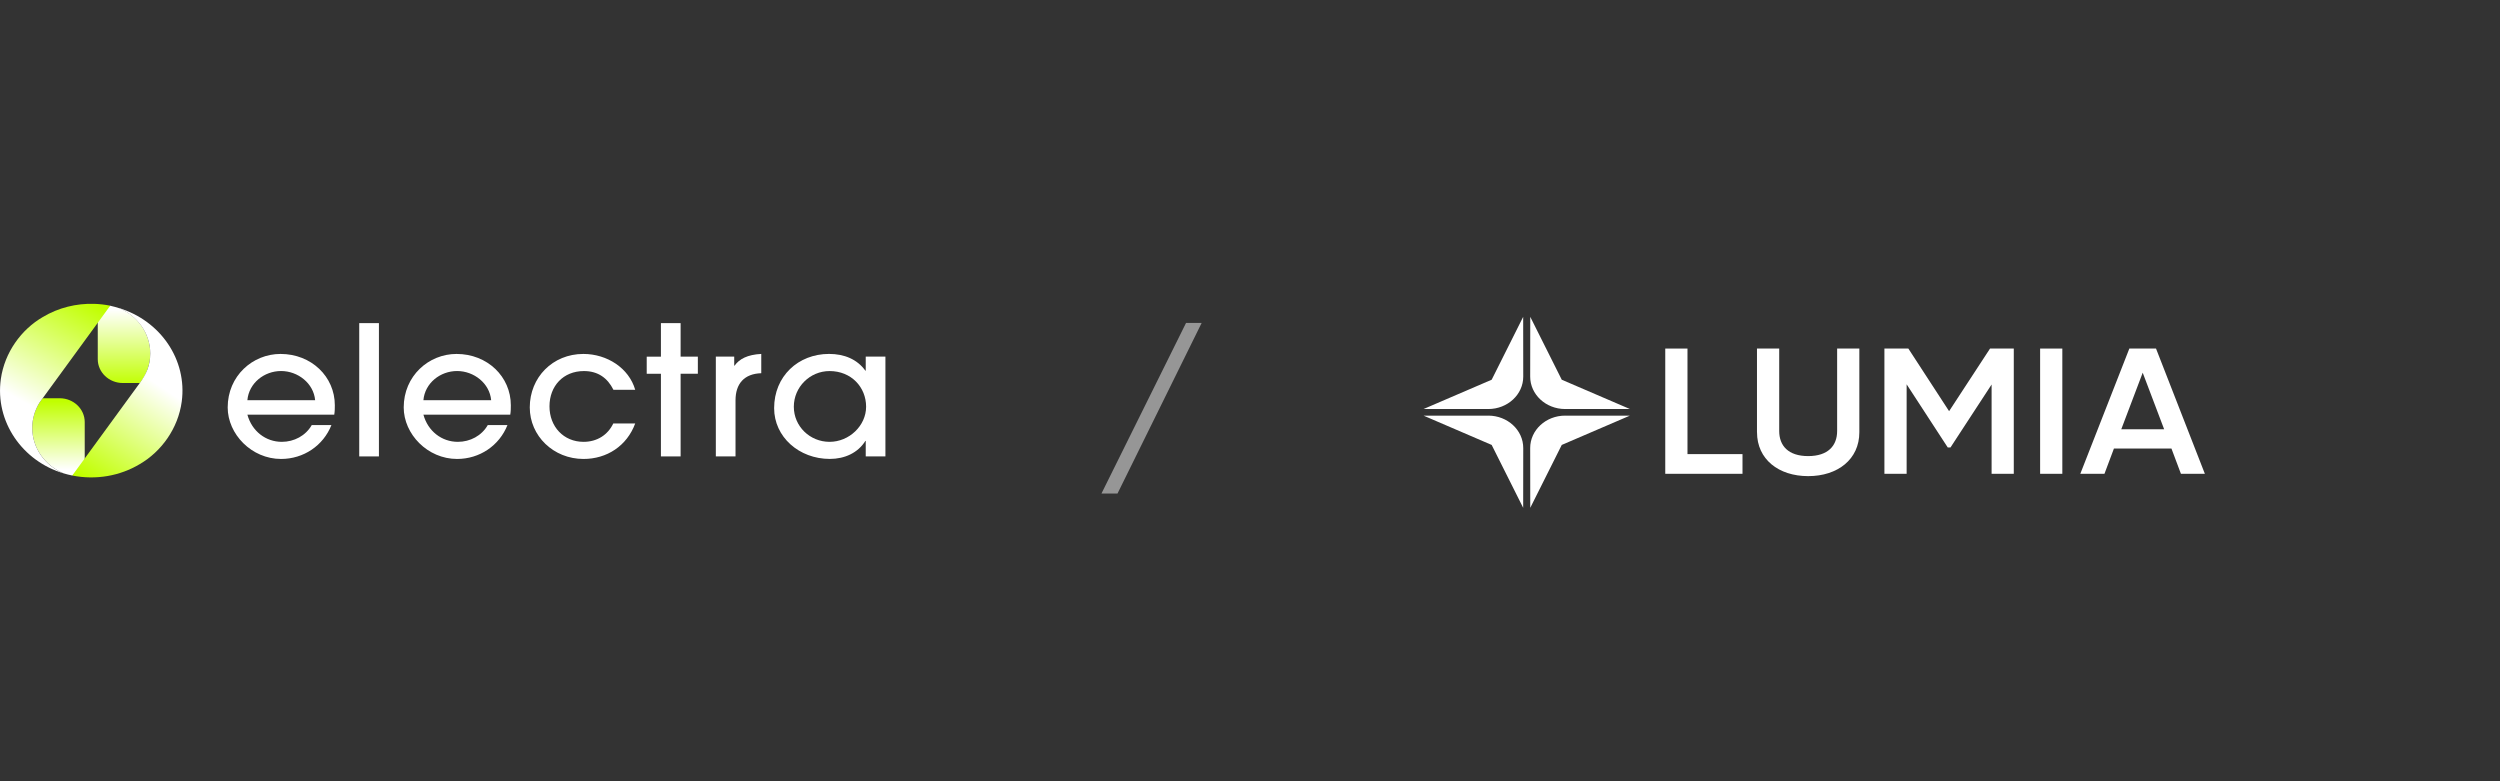 <svg width="144" height="45" viewBox="0 0 144 45" fill="none" xmlns="http://www.w3.org/2000/svg">
<rect x="0" y="0" width="144" height="45" fill="#333333" stroke="none"/>
<g clip-path="url(#clip0_4362_6099)">
<path d="M14.249 23.883C14.51 24.838 15.307 25.45 16.233 25.45C16.942 25.45 17.607 25.098 17.956 24.485H19.09C18.621 25.669 17.487 26.436 16.189 26.436C14.489 26.436 13.115 25.004 13.115 23.468C13.115 21.653 14.554 20.387 16.157 20.387C17.935 20.387 19.286 21.695 19.286 23.344C19.286 23.52 19.286 23.687 19.253 23.885H14.248L14.249 23.883ZM18.152 23.052C18.065 22.078 17.159 21.371 16.189 21.371C15.219 21.371 14.336 22.066 14.249 23.052H18.152Z" fill="white"/>
<path d="M20.692 26.29V18.612H21.826V26.29H20.692Z" fill="white"/>
<path d="M24.388 23.883C24.649 24.838 25.446 25.45 26.372 25.45C27.081 25.45 27.746 25.098 28.095 24.485H29.229C28.76 25.669 27.626 26.436 26.328 26.436C24.628 26.436 23.254 25.004 23.254 23.468C23.254 21.653 24.693 20.387 26.296 20.387C28.073 20.387 29.424 21.695 29.424 23.344C29.424 23.52 29.424 23.687 29.391 23.885H24.386L24.388 23.883ZM28.291 23.052C28.204 22.078 27.298 21.371 26.328 21.371C25.358 21.371 24.474 22.066 24.388 23.052H28.291Z" fill="white"/>
<path d="M36.588 24.392C36.108 25.689 34.953 26.436 33.611 26.436C31.878 26.436 30.515 25.108 30.515 23.468C30.515 21.737 31.834 20.387 33.601 20.387C34.974 20.387 36.228 21.206 36.588 22.452H35.334C34.996 21.777 34.451 21.373 33.634 21.373C32.446 21.373 31.65 22.233 31.65 23.406C31.65 24.579 32.468 25.45 33.613 25.45C34.387 25.45 35.008 25.056 35.325 24.392H36.59H36.588Z" fill="white"/>
<path d="M38.069 26.29V21.529H37.251V20.544H38.069V18.612H39.203V20.542H40.196V21.527H39.203V26.29H38.069Z" fill="white"/>
<path d="M41.232 26.29V20.542H42.291V21.061H42.312C42.585 20.676 43.053 20.428 43.849 20.386V21.497C42.869 21.527 42.366 22.099 42.366 23.063V26.29H41.232Z" fill="white"/>
<path d="M49.866 26.29V25.397H49.845C49.42 26.082 48.657 26.434 47.796 26.434C46.029 26.434 44.59 25.169 44.59 23.509C44.59 21.673 45.974 20.386 47.752 20.386C48.635 20.386 49.376 20.697 49.845 21.351H49.866V20.542H51V26.29H49.866ZM49.888 23.427C49.888 22.306 49.038 21.373 47.784 21.373C46.65 21.373 45.724 22.296 45.724 23.427C45.724 24.558 46.651 25.45 47.784 25.45C48.916 25.45 49.888 24.517 49.888 23.427Z" fill="white"/>
<path d="M3.437 22.94H2.458L2.275 23.19C2.01 23.616 1.856 24.113 1.856 24.643C1.856 25.819 2.603 26.828 3.67 27.267C3.833 27.317 3.997 27.357 4.162 27.39L4.88 26.927V24.312C4.88 23.554 4.234 22.939 3.437 22.939V22.94Z" fill="url(#paint0_linear_4362_6099)"/>
<path d="M7.109 17.858C6.961 17.779 6.798 17.723 6.633 17.681L6.349 17.61L5.631 17.97V20.688C5.631 21.446 6.278 22.062 7.074 22.062H8.054L8.236 21.812C8.501 21.386 8.655 20.889 8.655 20.359C8.655 19.284 8.031 18.346 7.108 17.86L7.109 17.858Z" fill="url(#paint1_linear_4362_6099)"/>
<path d="M1.857 24.643C1.857 24.111 2.012 23.616 2.276 23.19L2.458 22.94L5.631 18.592L6.349 17.608C6.037 17.546 5.743 17.512 5.424 17.501C4.398 17.47 3.369 17.722 2.47 18.258C1.219 18.983 0.267 20.301 0.049 21.826C-0.3 24.29 1.295 26.567 3.671 27.267C2.604 26.828 1.857 25.819 1.857 24.643Z" fill="url(#paint2_linear_4362_6099)"/>
<path d="M6.828 17.737C7.895 18.175 8.654 19.18 8.654 20.357C8.654 21.071 8.412 21.566 8.053 22.06L6.31 24.448L4.162 27.39C5.534 27.666 6.92 27.408 8.039 26.74C9.305 26.006 10.261 24.67 10.468 23.133C10.791 20.741 9.255 18.465 6.829 17.737H6.828Z" fill="url(#paint3_linear_4362_6099)"/>
</g>
<path d="M63.444 28.428L68.316 18.6H69.216L64.368 28.428H63.444Z" fill="#969696"/>
<g clip-path="url(#clip1_4362_6099)">
<path d="M85.726 23.558H82L85.92 21.872L87.735 18.25L87.739 21.691C87.741 22.722 86.839 23.56 85.725 23.56L85.726 23.558Z" fill="white"/>
<path d="M90.152 23.558H93.878L89.957 21.872L88.143 18.25L88.139 21.691C88.137 22.722 89.039 23.56 90.153 23.56L90.152 23.558Z" fill="white"/>
<path d="M90.152 23.942H93.878L89.957 25.628L88.143 29.25L88.139 25.809C88.137 24.778 89.039 23.94 90.153 23.94L90.152 23.942Z" fill="white"/>
<path d="M85.726 23.942H82L85.92 25.628L87.735 29.25L87.739 25.809C87.741 24.778 86.839 23.94 85.725 23.94L85.726 23.942Z" fill="white"/>
<path d="M100.368 26.157V27.291H95.919V20.077H97.199V26.157H100.368Z" fill="white"/>
<path d="M101.202 24.899V20.077H102.482V24.827C102.482 25.672 103.004 26.271 104.149 26.271C105.295 26.271 105.819 25.673 105.819 24.827V20.077H107.098V24.9C107.098 26.456 105.853 27.425 104.151 27.425C102.449 27.425 101.204 26.456 101.204 24.9L101.202 24.899Z" fill="white"/>
<path d="M115.996 27.29H114.716V22.148L112.347 25.775H112.191L109.822 22.137V27.29H108.542V20.077H109.921L112.268 23.684L114.626 20.077H115.994V27.291L115.996 27.29Z" fill="white"/>
<path d="M118.79 20.077V27.291H117.511V20.077H118.79Z" fill="white"/>
<path d="M125.076 25.837H121.762L121.217 27.29H119.826L122.651 20.075H124.186L127 27.29H125.621L125.076 25.837ZM124.654 24.724L123.42 21.467L122.186 24.724H124.655H124.654Z" fill="white"/>
</g>
<defs>
<linearGradient id="paint0_linear_4362_6099" x1="3.368" y1="27.047" x2="3.368" y2="23.125" gradientUnits="userSpaceOnUse">
<stop stop-color="white"/>
<stop offset="1" stop-color="#C1FF00"/>
</linearGradient>
<linearGradient id="paint1_linear_4362_6099" x1="7.143" y1="17.826" x2="7.143" y2="22.177" gradientUnits="userSpaceOnUse">
<stop stop-color="white"/>
<stop offset="1" stop-color="#C1FF00"/>
</linearGradient>
<linearGradient id="paint2_linear_4362_6099" x1="2.197" y1="23.619" x2="5.532" y2="17.581" gradientUnits="userSpaceOnUse">
<stop stop-color="white"/>
<stop offset="1" stop-color="#C1FF00"/>
</linearGradient>
<linearGradient id="paint3_linear_4362_6099" x1="8.191" y1="21.556" x2="4.458" y2="27.196" gradientUnits="userSpaceOnUse">
<stop stop-color="white"/>
<stop offset="1" stop-color="#C1FF00"/>
</linearGradient>
<clipPath id="clip0_4362_6099">
<rect width="51" height="10" fill="white" transform="translate(0 17.5)"/>
</clipPath>
<clipPath id="clip1_4362_6099">
<rect width="45" height="11" fill="white" transform="translate(82 18.25)"/>
</clipPath>
</defs>
</svg>

